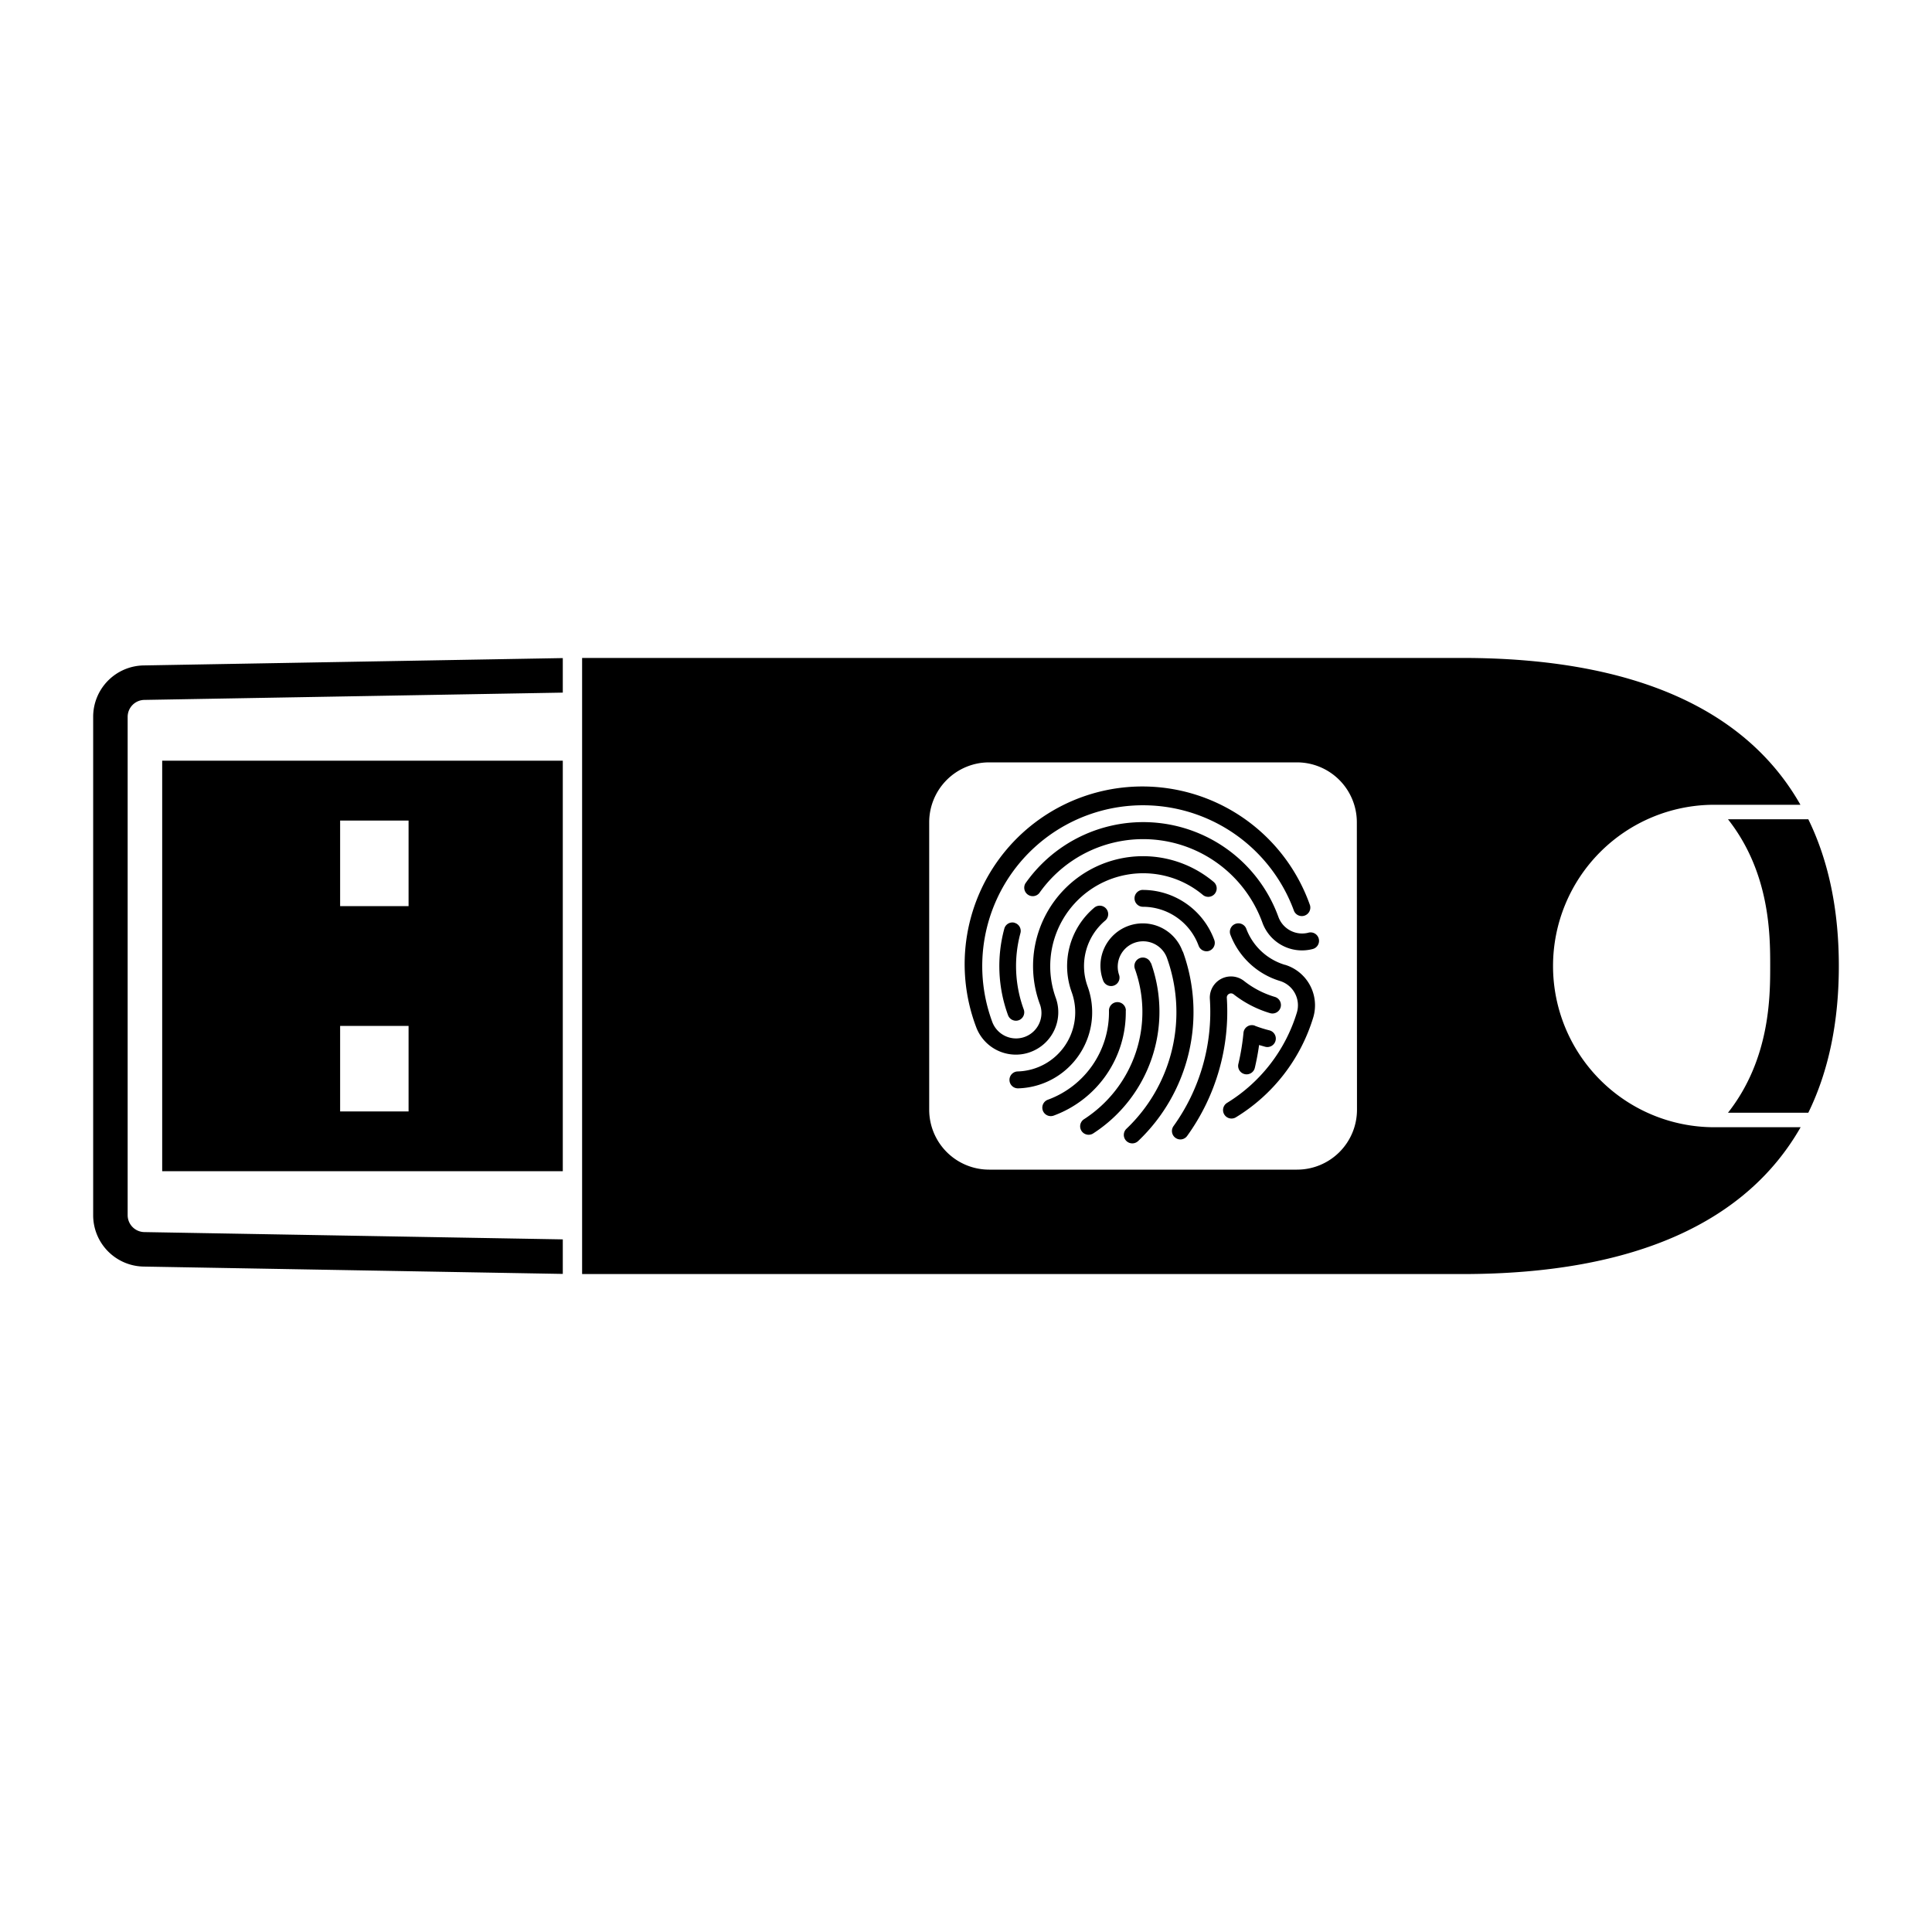 <svg id="图层_1" data-name="图层 1" xmlns="http://www.w3.org/2000/svg" viewBox="0 0 400 400"><title>画板 11</title><path d="M380.71,200c0,11.51-2.08,21.7-6.32,30.38H357.76c8.72-11.09,8.74-24.06,8.74-30.38s0-19.29-8.74-30.38h16.63C378.63,178.3,380.71,188.49,380.71,200Zm-25.79,33.38H372.8c-11.06,19.39-34,30.4-70,30.4H120.52V136.22H302.76c36.08,0,59,11,70,30.4H354.92a33.38,33.38,0,0,0,0,66.76Zm-74-63.14a12.41,12.41,0,0,0-12.4-12.4H204.78a12.41,12.41,0,0,0-12.4,12.4v59.52a12.41,12.41,0,0,0,12.4,12.4h63.77a12.41,12.41,0,0,0,12.4-12.4Zm-44.28,14a1.75,1.75,0,1,0,0,3.5,12.29,12.29,0,0,1,11.52,8.06,1.75,1.75,0,0,0,1.65,1.15,1.51,1.51,0,0,0,.59-.11,1.75,1.75,0,0,0,1-2.24A15.8,15.8,0,0,0,236.67,184.25Zm-12,32a15.67,15.67,0,0,0,.52-12.06,12.3,12.3,0,0,1,3.65-13.57,1.75,1.75,0,0,0-2.25-2.69,15.82,15.82,0,0,0-4.69,17.46,12.25,12.25,0,0,1-11.15,16.45,1.75,1.75,0,0,0,.06,3.5h.05a15.76,15.76,0,0,0,13.81-9.09Zm-14.57-25.19a1.73,1.73,0,0,0-2.14,1.23,29.59,29.59,0,0,0,.77,17.9,1.75,1.75,0,0,0,1.65,1.15,1.81,1.81,0,0,0,.6-.11,1.75,1.75,0,0,0,1-2.24,26.13,26.13,0,0,1-.68-15.79A1.74,1.74,0,0,0,210.05,191.06Zm3.27,26.76a8.77,8.77,0,0,0,5.24-11.23A19.25,19.25,0,0,1,249,185.25a1.75,1.75,0,1,0,2.25-2.68,22.76,22.76,0,0,0-36,25.22,5.26,5.26,0,1,1-9.88,3.6,33.28,33.28,0,1,1,62.55-22.77,1.76,1.76,0,0,0,3.3-1.2,36.79,36.79,0,1,0-69.14,25.16,8.77,8.77,0,0,0,8.24,5.77A8.64,8.64,0,0,0,213.32,217.82Zm57.57-24.71a5.23,5.23,0,0,1-6.24-3.29,29.78,29.78,0,0,0-52.38-6.9,1.76,1.76,0,0,0,2.88,2A26.28,26.28,0,0,1,261.36,191a8.72,8.72,0,0,0,10.4,5.49,1.75,1.75,0,1,0-.87-3.39Zm-37.81,16.1a1.75,1.75,0,0,0-3.5.06,19.28,19.28,0,0,1-12.66,18.43,1.75,1.75,0,0,0,.6,3.39,1.8,1.8,0,0,0,.6-.1A22.78,22.78,0,0,0,233.08,209.21Zm26.74,3.17a1.72,1.72,0,0,0-1.56.13,1.75,1.75,0,0,0-.83,1.33,47.59,47.59,0,0,1-1.06,6.45,1.75,1.75,0,0,0,3.41.8c.37-1.59.67-3.17.88-4.72l1.26.36a1.75,1.75,0,0,0,.9-3.39A26.72,26.72,0,0,1,259.82,212.38ZM254,206.6a.85.85,0,0,1,.46-.83.87.87,0,0,1,.95.09,22.74,22.74,0,0,0,7.54,3.9,1.75,1.75,0,0,0,1-3.36,19,19,0,0,1-6.37-3.29,4.38,4.38,0,0,0-7.09,3.73,40.5,40.5,0,0,1-7.52,26.3,1.74,1.74,0,0,0,.4,2.44,1.77,1.77,0,0,0,1,.33,1.74,1.74,0,0,0,1.42-.73A44,44,0,0,0,254,206.6Zm12-6.85a12.33,12.33,0,0,1-8-7.54,1.76,1.76,0,0,0-3.3,1.2A15.92,15.92,0,0,0,265,203.1a5.26,5.26,0,0,1,3.5,6.55,33.35,33.35,0,0,1-14.45,18.69,1.75,1.75,0,0,0-.57,2.41,1.75,1.75,0,0,0,2.41.57,36.74,36.74,0,0,0,16-20.66A8.77,8.77,0,0,0,266.05,199.75Zm-27.74-.35a1.75,1.75,0,0,0-3.29,1.2,26.43,26.43,0,0,1-10.52,31.11,1.75,1.75,0,0,0,.95,3.23,1.72,1.72,0,0,0,.94-.28A30,30,0,0,0,238.31,199.4Zm6.59-2.4a8.76,8.76,0,1,0-16.46,6,1.75,1.75,0,0,0,3.29-1.2,5.26,5.26,0,0,1,9.88-3.6,33.3,33.3,0,0,1-8.34,35.5,1.75,1.75,0,0,0,2.42,2.54A36.82,36.82,0,0,0,244.9,197ZM29.74,137.77A10.63,10.63,0,0,0,19.29,148.4V251.6a10.63,10.63,0,0,0,10.45,10.63h0l86.78,1.52V256.6l-86.66-1.51a3.51,3.51,0,0,1-3.43-3.49V148.4a3.51,3.51,0,0,1,3.43-3.49l86.66-1.51v-7.15l-86.78,1.52Zm3.84,19.72h82.94v85H33.58ZM70.42,187.6H84.59V169.89H70.42Zm0,42.51H84.59V212.4H70.42Z"/></svg>